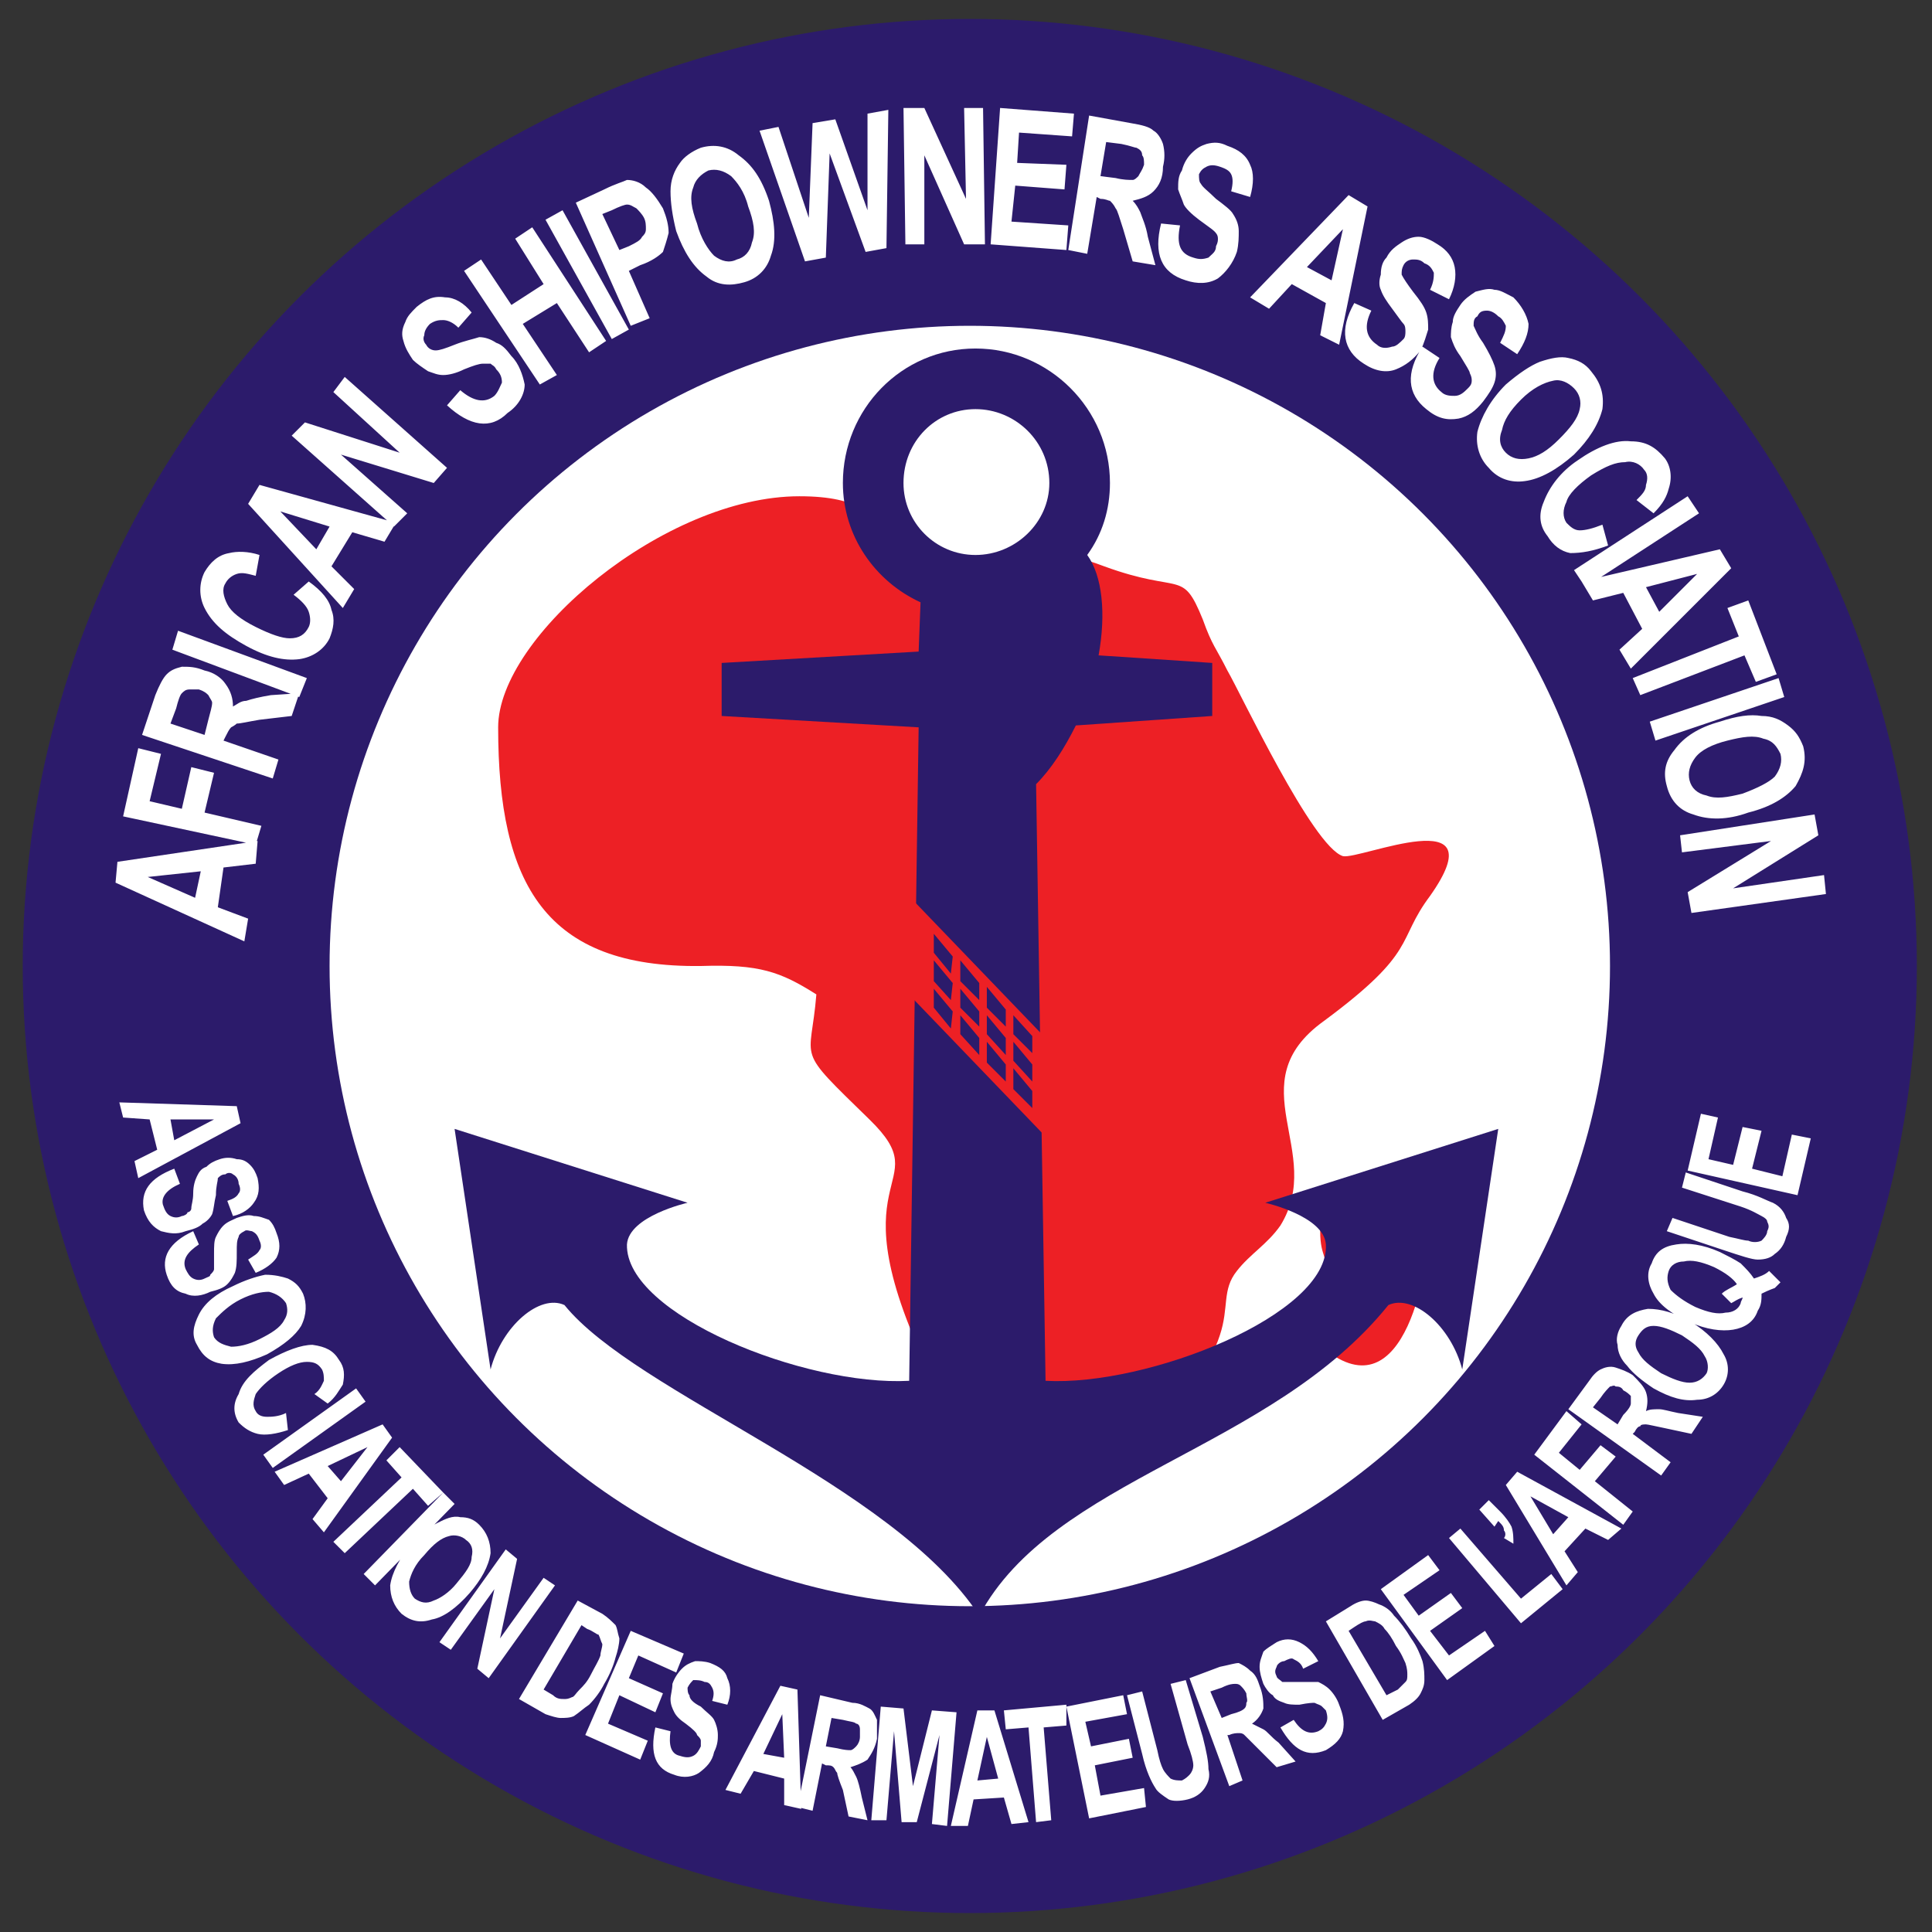 <?xml version="1.0" encoding="UTF-8"?>
<!DOCTYPE svg PUBLIC "-//W3C//DTD SVG 1.1//EN" "http://www.w3.org/Graphics/SVG/1.1/DTD/svg11.dtd">
<!-- Creator: CorelDRAW X7 -->
<svg xmlns="http://www.w3.org/2000/svg" xml:space="preserve" width="1020px" height="1020px" version="1.1" style="shape-rendering:geometricPrecision; text-rendering:geometricPrecision; image-rendering:optimizeQuality; fill-rule:evenodd; clip-rule:evenodd"
viewBox="0 0 1020 1020"
 xmlns:xlink="http://www.w3.org/1999/xlink">
 <rect x="0" y="0" width="1020" height="1020" fill="#333333" stroke="none"/>
 <defs>
  <style type="text/css">
   <![CDATA[
    .fil0 {fill:#2C1B6B}
    .fil4 {fill:#ED2025}
    .fil1 {fill:white}
    .fil2 {fill:white;fill-rule:nonzero}
    .fil3 {fill:white;fill-rule:nonzero}
   ]]>
  </style>
 </defs>
 <g id="Layer_x0020_1">
  <g id="_504891488">
   <circle class="fil0" cx="512" cy="510" r="500"/>
   <circle class="fil1" cx="512" cy="510" r="338"/>
   <path class="fil2" d="M136 444l-1 12 -17 2 -3 21 16 6 -2 12 -68 -31 1 -11 74 -11zm-30 16l-28 3 25 11 3 -14zm29 -14l-70 -15 8 -36 12 3 -6 25 17 4 5 -22 12 3 -5 21 30 7 -3 10zm9 -35l-69 -23 7 -21c2,-5 4,-9 6,-11 2,-2 4,-3 8,-4 4,0 7,0 12,2 5,1 9,4 11,7 3,4 4,8 4,12 2,-1 4,-3 7,-3 3,-1 7,-2 13,-3l15 -1 -4 12 -17 2c-6,1 -10,2 -12,2 -1,1 -3,2 -3,2 -1,1 -2,3 -3,5l-1 2 29 10 -3 10zm-36 -23l2 -8c1,-4 2,-7 2,-9 0,-1 -1,-2 -2,-4 -1,-1 -2,-2 -5,-3 -2,0 -4,0 -5,0 -2,0 -3,1 -4,2 -1,1 -2,4 -3,8l-3 8 18 6zm50 -20l-67 -25 3 -10 68 25 -4 10zm-3 -54l8 -7c7,5 11,10 12,15 2,5 1,10 -1,15 -3,6 -9,10 -16,11 -8,1 -17,-1 -28,-7 -11,-6 -18,-12 -22,-20 -3,-6 -3,-13 0,-19 3,-5 7,-9 13,-10 4,-1 10,-1 16,1l-2 11c-4,-1 -7,-2 -10,-1 -3,1 -5,3 -6,5 -2,3 -1,7 1,11 2,4 7,8 15,12 8,4 14,6 18,6 5,0 8,-2 10,-6 1,-2 1,-5 0,-8 -1,-3 -4,-6 -8,-9zm54 -38l-6 10 -17 -5 -11 18 12 12 -6 10 -50 -55 6 -10 72 20zm-35 2l-26 -8 19 20 7 -12zm34 0l-54 -48 7 -7 50 16 -35 -32 6 -8 54 48 -7 8 -49 -15 35 31 -7 7zm28 -64l7 -8c7,6 13,7 18,3 2,-2 3,-5 4,-7 0,-3 -1,-5 -3,-7 -1,-2 -2,-2 -3,-3 -2,0 -3,0 -4,0 -2,0 -5,1 -10,3 -4,2 -8,3 -11,3 -3,0 -5,-1 -8,-2 -3,-2 -6,-4 -8,-6 -2,-3 -4,-6 -5,-10 -1,-3 -1,-6 1,-10 1,-3 3,-5 6,-8 5,-4 9,-6 15,-5 5,0 10,3 14,8l-7 8c-3,-3 -6,-4 -8,-4 -2,0 -4,0 -7,2 -2,2 -3,4 -3,6 -1,2 0,4 1,5 1,2 3,3 5,3 2,0 5,-1 10,-3 5,-2 10,-3 13,-4 3,0 6,1 9,3 3,1 5,3 8,7 4,4 6,10 7,15 0,5 -3,11 -9,15 -9,9 -20,7 -32,-4zm49 -11l-40 -60 9 -6 16 24 17 -11 -15 -24 9 -6 39 60 -9 6 -17 -26 -18 11 18 27 -9 5zm38 -24l-35 -63 9 -5 35 63 -9 5zm10 -7l-29 -65 15 -7c6,-3 10,-4 12,-5 3,0 7,1 10,4 3,2 6,6 9,11 2,5 3,9 3,13 -1,4 -2,7 -3,10 -2,2 -6,5 -12,7l-6 3 11 25 -10 4zm-15 -59l9 19 5 -2c4,-2 6,-3 7,-5 1,-1 2,-2 2,-4 0,-2 0,-4 -1,-6 -1,-2 -3,-4 -4,-5 -2,-1 -3,-2 -5,-2 -1,0 -4,1 -8,3l-5 2zm39 9c-2,-8 -3,-15 -3,-21 0,-6 2,-11 5,-15 2,-3 6,-6 11,-8 7,-2 14,-1 20,4 7,5 12,12 16,24 3,11 4,21 1,29 -2,7 -7,12 -14,14 -7,2 -14,2 -20,-3 -7,-5 -12,-13 -16,-24zm11 -4c2,8 6,14 9,17 4,3 8,4 12,2 4,-1 7,-4 8,-9 2,-5 1,-11 -2,-19 -2,-8 -6,-13 -9,-16 -4,-3 -8,-4 -12,-3 -4,2 -7,5 -8,9 -2,5 -1,11 2,19zm57 20l-24 -69 10 -2 16 48 2 -50 12 -2 17 48 0 -51 11 -2 -1 73 -11 2 -19 -52 -2 55 -11 2zm53 -9l-1 -72 11 0 22 48 -1 -48 10 0 1 72 -11 0 -21 -47 0 47 -10 0zm45 0l5 -72 39 3 -1 12 -28 -2 -1 16 26 1 -1 13 -26 -2 -2 19 30 2 -1 13 -40 -3zm41 3l11 -71 22 4c6,1 10,2 12,4 2,1 4,4 5,7 1,4 1,8 0,12 0,6 -2,10 -5,13 -3,3 -7,4 -11,5 2,2 3,4 4,6 1,3 3,7 4,13l4 15 -12 -2 -5 -17c-2,-6 -3,-10 -4,-11 -1,-2 -2,-3 -3,-4 -1,0 -2,-1 -5,-1l-2 -1 -5 30 -10 -2zm17 -39l8 1c4,1 7,1 9,1 1,0 2,-1 3,-2 1,-2 2,-3 3,-6 0,-2 0,-4 -1,-5 0,-2 -1,-3 -3,-4 -1,0 -3,-1 -8,-2l-8 -1 -3 18zm32 25l10 1c-2,10 0,15 7,17 3,1 5,1 8,0 2,-2 4,-3 4,-6 1,-2 1,-3 1,-4 0,-2 -1,-3 -2,-4 -1,-1 -4,-3 -8,-6 -4,-3 -7,-6 -8,-8 -1,-3 -2,-5 -3,-8 0,-4 0,-7 2,-10 1,-4 3,-7 5,-9 3,-3 5,-4 8,-5 4,-1 7,-1 11,1 6,2 10,5 12,10 2,4 2,10 0,17l-10 -3c1,-4 1,-7 0,-9 -1,-2 -3,-3 -6,-4 -3,-1 -5,-1 -7,0 -2,1 -3,2 -4,4 0,2 0,4 1,5 1,2 4,4 8,8 4,3 8,6 9,8 2,3 3,6 3,9 0,3 0,7 -1,11 -2,6 -6,11 -10,14 -5,3 -11,3 -17,1 -13,-4 -17,-14 -13,-30zm94 64l-10 -5 3 -17 -18 -10 -12 13 -10 -6 52 -54 10 6 -15 73zm-4 -34l6 -27 -19 20 13 7zm12 12l9 4c-4,8 -3,14 3,18 2,2 5,2 8,1 2,0 4,-2 6,-4 1,-1 1,-3 1,-4 0,-1 0,-3 -1,-4 -1,-1 -3,-4 -6,-8 -3,-4 -5,-7 -6,-10 -1,-2 -1,-5 0,-8 0,-4 1,-7 3,-9 2,-4 5,-6 8,-8 3,-2 6,-3 9,-3 3,0 7,2 10,4 5,3 8,7 9,12 1,5 0,11 -3,17l-10 -5c2,-4 2,-7 2,-9 -1,-2 -2,-4 -5,-5 -2,-2 -4,-2 -6,-2 -2,0 -4,1 -5,3 -1,2 -1,3 -1,5 1,2 3,5 6,9 4,5 6,8 7,11 1,3 1,6 1,9 -1,3 -2,7 -4,11 -4,5 -8,8 -13,10 -5,2 -11,1 -17,-3 -11,-7 -13,-18 -5,-32zm36 23l9 6c-5,8 -4,14 1,18 2,2 5,2 7,2 3,0 5,-2 7,-4 1,-1 2,-2 2,-4 0,-1 0,-2 -1,-4 0,-1 -2,-4 -5,-9 -3,-4 -4,-7 -5,-10 0,-2 0,-5 1,-8 0,-3 2,-6 4,-9 2,-3 5,-5 8,-7 4,-1 7,-2 10,-1 3,0 6,2 10,4 4,4 7,9 8,14 0,5 -2,10 -6,16l-9 -6c2,-4 3,-6 3,-9 -1,-2 -2,-4 -4,-5 -2,-2 -4,-3 -6,-3 -3,0 -4,1 -5,3 -2,1 -2,3 -2,5 1,2 2,5 5,9 3,5 5,9 6,12 1,3 1,6 0,9 -1,3 -3,6 -6,10 -4,5 -8,8 -13,9 -6,1 -11,0 -17,-5 -10,-8 -11,-19 -2,-33zm44 20c7,-6 13,-10 18,-12 6,-2 11,-3 15,-2 5,1 9,3 12,7 5,6 7,12 6,20 -2,8 -7,16 -15,24 -9,8 -18,13 -26,14 -7,1 -14,-1 -19,-7 -5,-5 -7,-12 -6,-19 2,-8 7,-17 15,-25zm8 8c-6,6 -9,11 -10,16 -2,5 -1,9 2,12 3,3 7,4 12,3 5,-1 10,-4 16,-10 6,-6 10,-11 11,-16 1,-4 0,-8 -3,-11 -3,-3 -7,-5 -11,-4 -5,1 -11,4 -17,10zm43 66l3 11c-8,3 -14,4 -20,4 -5,-1 -9,-4 -12,-9 -4,-5 -5,-11 -2,-18 3,-8 9,-16 18,-22 10,-7 20,-11 28,-10 8,0 13,3 18,9 3,4 4,10 2,16 -1,4 -3,8 -8,13l-9 -7c3,-3 5,-5 5,-8 1,-3 1,-6 -1,-8 -2,-3 -6,-5 -10,-4 -5,0 -10,2 -18,7 -7,5 -12,10 -13,14 -2,4 -2,8 0,11 2,2 4,4 7,4 3,0 7,-1 12,-3zm-15 24l60 -39 6 9 -60 39 -6 -9zm30 52l-6 -10 12 -11 -10 -19 -16 4 -6 -10 73 -17 6 10 -53 53zm15 -30l20 -20 -27 7 7 13zm-14 35l56 -22 -6 -15 11 -4 15 39 -11 4 -6 -14 -55 21 -4 -9zm9 23l68 -23 3 10 -68 23 -3 -10zm37 0c9,-3 16,-4 22,-3 6,0 10,2 14,5 4,3 6,6 8,11 2,8 0,14 -4,21 -5,6 -13,11 -25,14 -11,4 -21,4 -29,1 -7,-2 -12,-7 -14,-15 -2,-7 -1,-13 4,-19 5,-7 13,-12 24,-15zm4 10c-8,2 -14,5 -17,9 -3,4 -4,8 -3,12 1,4 4,7 9,8 5,2 11,1 19,-1 8,-3 14,-6 17,-9 3,-4 4,-8 3,-12 -2,-4 -4,-7 -9,-8 -5,-2 -11,-1 -19,1zm-25 50l71 -11 2 11 -45 28 48 -7 1 10 -71 10 -2 -11 44 -27 -47 6 -1 -9z"/>
   <path class="fil3" d="M73 622l-2 -9 12 -6 -4 -16 -14 -1 -2 -8 62 2 2 9 -54 29zm19 -20l21 -11 -23 0 2 11zm0 15l3 8c-7,3 -10,7 -9,11 1,3 2,5 4,6 2,1 4,1 6,0 1,0 3,-1 3,-2 1,0 2,-1 2,-2 0,-2 1,-4 1,-8 0,-4 1,-7 2,-9 1,-2 2,-4 5,-5 2,-2 4,-3 7,-4 3,-1 6,-1 9,0 3,0 5,1 7,3 2,2 3,4 4,7 1,5 1,9 -2,13 -2,3 -6,6 -11,7l-3 -8c3,-1 5,-2 6,-4 1,-1 1,-3 0,-5 0,-2 -1,-4 -3,-5 -1,-1 -3,-1 -4,0 -2,0 -3,1 -4,2 0,2 -1,4 -1,9 -1,4 -1,7 -2,10 -1,2 -3,4 -5,5 -2,2 -5,3 -9,4 -5,2 -9,1 -13,0 -4,-2 -7,-5 -9,-11 -2,-10 3,-17 16,-22zm10 33l3 7c-6,4 -9,8 -7,13 1,2 2,4 4,5 2,1 4,1 6,0 2,-1 3,-1 3,-2 1,-1 2,-2 2,-3 0,-1 0,-4 0,-8 0,-4 0,-7 1,-9 1,-2 2,-4 4,-6 2,-2 5,-3 7,-4 3,-1 6,-2 9,-1 3,0 5,1 8,2 2,2 3,4 4,7 2,5 2,9 0,13 -2,3 -6,6 -11,8l-4 -7c3,-2 5,-3 6,-5 1,-1 1,-3 0,-5 -1,-3 -2,-4 -4,-5 -1,0 -3,-1 -4,0 -2,1 -3,2 -3,3 -1,2 -1,4 -1,8 0,5 0,8 -1,11 -1,2 -2,4 -4,6 -2,2 -5,3 -9,4 -4,2 -9,3 -13,1 -5,-1 -8,-4 -10,-10 -3,-9 1,-17 14,-23zm21 29c6,-3 12,-5 17,-6 5,0 9,1 12,2 4,2 6,4 8,8 2,5 2,11 -1,17 -3,5 -9,10 -18,15 -9,4 -17,6 -24,5 -6,-1 -10,-4 -13,-10 -3,-5 -2,-10 1,-16 3,-6 9,-11 18,-15zm4 7c-6,3 -10,7 -13,10 -2,4 -2,7 -1,10 2,3 5,4 9,5 4,0 9,-1 15,-4 6,-3 11,-6 13,-10 2,-3 2,-6 1,-9 -2,-3 -5,-5 -9,-6 -4,0 -9,1 -15,4zm24 60l1 9c-6,2 -12,3 -16,2 -4,-1 -7,-3 -10,-6 -3,-5 -3,-10 0,-15 2,-7 8,-12 16,-18 9,-5 17,-8 23,-8 7,1 11,3 14,8 3,4 3,8 2,13 -2,3 -4,7 -8,10l-7 -5c3,-2 4,-5 5,-7 0,-2 0,-4 -1,-6 -2,-3 -4,-4 -8,-4 -4,0 -9,2 -15,6 -6,4 -10,8 -12,11 -1,3 -2,6 0,9 1,2 3,3 6,3 2,0 6,0 10,-2zm-12 22l49 -35 5 7 -49 35 -5 -7zm32 41l-6 -7 8 -11 -10 -13 -13 6 -5 -7 57 -25 5 7 -36 50zm9 -27l14 -18 -21 10 7 8zm-4 32l36 -34 -8 -9 7 -7 23 24 -8 7 -8 -9 -36 34 -6 -6zm16 17l42 -43 6 6 -42 43 -6 -6zm25 -16c5,-5 10,-9 14,-11 4,-2 8,-4 12,-3 4,0 7,1 10,4 4,4 6,9 6,15 -1,7 -5,14 -11,21 -7,8 -14,13 -20,14 -6,2 -11,1 -16,-3 -4,-4 -6,-9 -6,-15 1,-7 5,-14 11,-22zm7 6c-5,5 -7,10 -8,14 0,4 1,7 3,9 3,2 6,3 10,1 3,-1 8,-4 12,-9 5,-6 8,-10 8,-14 1,-4 0,-7 -3,-9 -2,-2 -6,-3 -9,-2 -4,1 -8,4 -13,10zm8 46l35 -49 6 5 -9 42 23 -32 6 4 -35 49 -6 -5 9 -42 -23 32 -6 -4zm73 -22l13 7c3,2 5,4 7,6 1,2 1,4 2,7 0,3 -1,7 -2,10 -1,4 -3,9 -6,14 -2,4 -5,8 -8,11 -3,2 -5,4 -8,6 -2,1 -5,1 -7,1 -2,0 -5,-1 -8,-2l-14 -8 31 -52zm2 13l-20 34 5 3c2,2 4,2 6,2 1,0 2,0 4,-1 1,0 2,-2 4,-4 2,-2 4,-4 6,-8 2,-4 4,-7 5,-10 0,-2 1,-4 1,-6 -1,-2 -1,-3 -2,-5 -1,0 -3,-2 -6,-3l-3 -2zm2 58l24 -55 28 12 -4 10 -20 -9 -5 12 18 8 -4 10 -19 -9 -6 15 21 9 -4 10 -29 -13zm37 -4l8 2c-1,7 0,12 5,13 3,1 5,1 7,0 2,-1 3,-3 4,-5 0,-1 0,-2 0,-3 0,-1 -1,-2 -2,-3 0,-1 -2,-3 -6,-6 -3,-2 -5,-4 -6,-6 -1,-2 -2,-4 -2,-7 0,-2 1,-5 1,-8 1,-3 3,-6 5,-8 2,-2 4,-3 7,-4 2,0 5,0 8,1 5,2 8,4 9,8 2,4 2,9 0,14l-8 -2c1,-3 1,-5 0,-7 -1,-2 -2,-3 -4,-3 -2,-1 -4,-1 -6,-1 -1,1 -2,2 -3,4 0,1 0,3 1,4 0,2 2,4 6,6 3,3 6,5 7,7 1,2 2,5 2,8 0,2 0,5 -2,9 -1,5 -4,8 -8,11 -3,2 -8,3 -13,1 -10,-3 -13,-11 -10,-25zm77 43l-9 -2 0 -14 -16 -4 -7 12 -8 -2 29 -55 9 2 2 63zm-9 -27l-1 -23 -10 21 11 2zm7 26l12 -59 17 4c4,0 7,2 9,3 2,1 3,4 4,6 0,3 0,7 0,10 -1,5 -3,8 -5,11 -3,2 -6,3 -9,4 1,1 2,3 3,5 1,2 2,6 3,11l3 12 -10 -2 -3 -14c-2,-5 -3,-8 -3,-9 -1,-1 -1,-2 -2,-3 -1,-1 -2,-1 -4,-1l-2 -1 -5 25 -8 -2zm15 -32l6 1c4,1 6,1 7,1 1,0 2,-1 3,-2 1,-1 2,-3 2,-5 0,-2 0,-3 0,-4 0,-2 -1,-3 -2,-3 -1,-1 -3,-1 -7,-2l-6 -1 -3 15zm24 39l5 -60 12 1 5 41 10 -40 13 1 -5 60 -8 -1 4 -47 -12 46 -8 0 -4 -48 -4 47 -8 0zm83 1l-9 1 -4 -14 -16 1 -3 14 -9 0 14 -61 9 0 18 59zm-16 -23l-6 -22 -5 23 11 -1zm20 23l-4 -50 -12 1 -1 -10 33 -3 0 11 -12 1 4 49 -8 1zm28 -2l-12 -59 30 -6 2 10 -22 4 3 13 20 -4 2 10 -20 4 3 16 23 -4 1 10 -30 6zm20 -65l8 -2 8 31c1,5 2,8 3,10 1,2 3,4 4,5 2,1 4,1 6,1 2,-1 3,-2 4,-3 1,-1 2,-3 2,-5 0,-2 -1,-6 -3,-11l-9 -32 8 -2 9 30c2,8 3,13 3,17 1,4 0,7 -2,10 -2,3 -5,5 -9,6 -4,1 -8,1 -10,0 -3,-2 -6,-4 -7,-6 -2,-3 -5,-9 -7,-18l-8 -31zm54 48l-21 -57 16 -6c5,-1 8,-2 10,-2 2,1 4,2 6,4 3,2 4,5 5,8 2,5 2,9 2,12 -1,3 -3,6 -6,8 2,1 4,2 6,3 2,1 4,4 8,7l9 10 -10 3 -10 -10c-4,-4 -6,-6 -7,-7 -1,-1 -2,-1 -3,-1 -1,0 -3,0 -5,1l-1 0 8 24 -7 3zm-4 -36l5 -2c4,-1 6,-2 7,-3 1,-1 1,-2 1,-3 1,-1 0,-3 0,-5 -1,-2 -2,-3 -3,-4 -1,-1 -2,-1 -3,-1 -1,0 -3,0 -7,2l-6 2 6 14zm31 5l7 -4c4,6 8,8 13,6 2,-1 3,-2 4,-4 1,-2 1,-4 0,-7 -1,-1 -2,-2 -2,-2 -1,-1 -2,-1 -4,-2 -1,0 -3,0 -8,1 -3,0 -6,0 -8,-1 -3,-1 -5,-2 -6,-4 -2,-1 -4,-4 -5,-6 -1,-3 -2,-6 -2,-9 0,-3 1,-5 2,-8 2,-2 4,-3 7,-5 4,-2 8,-2 12,0 4,2 7,5 10,10l-8 4c-1,-3 -3,-4 -5,-5 -1,-1 -3,0 -5,1 -2,0 -4,2 -4,3 -1,2 -1,3 0,5 0,1 2,2 3,3 1,0 4,0 8,0 5,0 8,0 11,0 2,1 4,2 6,4 2,2 4,5 5,8 2,5 3,9 2,14 -1,4 -4,7 -9,10 -10,4 -17,0 -24,-12zm24 -56l13 -8c3,-2 6,-3 8,-3 2,0 5,1 7,2 3,1 6,3 8,6 3,3 6,7 9,12 3,4 5,9 6,12 1,4 1,7 1,10 0,3 -1,5 -2,7 -1,2 -3,4 -6,6l-14 8 -30 -52zm12 5l20 34 6 -3c2,-2 3,-3 4,-4 1,-1 1,-2 1,-4 0,-1 0,-3 -1,-6 -1,-2 -2,-5 -5,-9 -2,-4 -4,-7 -6,-9 -1,-2 -3,-3 -5,-4 -1,0 -3,-1 -5,0 -1,0 -3,1 -6,3l-3 2zm52 26l-35 -48 25 -18 6 8 -19 13 8 11 17 -12 6 8 -17 12 10 13 19 -13 5 8 -25 18zm39 -30l-38 -45 6 -5 32 37 16 -13 6 8 -22 18zm-22 -60l5 -5 6 6c3,3 5,6 6,8 1,3 1,6 1,9l-5 -3c1,-1 1,-3 0,-4 0,-2 -1,-3 -3,-5l-2 3 -8 -9zm75 10l-7 6 -12 -6 -11 12 7 11 -6 7 -32 -53 6 -7 55 30zm-28 -6l-20 -11 12 20 8 -9zm29 4l-47 -37 17 -23 8 7 -12 15 11 9 11 -13 8 6 -11 13 20 16 -5 7zm20 -26l-49 -35 11 -15c2,-3 4,-5 6,-6 2,-1 5,-2 8,-1 3,1 6,2 9,4 3,3 6,6 7,9 1,3 1,6 0,10 2,-1 4,-1 7,-1 2,0 5,1 10,2l13 2 -6 9 -14 -3c-5,-1 -9,-2 -10,-2 -1,0 -3,0 -3,1 -1,0 -2,1 -3,3l-1 1 20 15 -5 7zm-23 -27l3 -5c3,-3 4,-5 4,-6 0,-2 0,-3 0,-4 -1,-1 -2,-2 -4,-3 -1,-2 -3,-2 -4,-2 -1,-1 -2,0 -3,0 -1,1 -3,3 -5,6l-4 5 13 9zm19 -19c-6,-4 -11,-8 -14,-12 -3,-3 -5,-7 -5,-11 -1,-3 0,-7 2,-10 3,-6 8,-8 14,-9 7,0 14,2 23,7 8,5 14,11 17,17 3,5 3,11 0,16 -3,5 -8,8 -14,8 -7,1 -14,-1 -23,-6zm4 -8c6,3 11,5 15,5 4,0 7,-2 9,-5 1,-2 1,-6 -1,-9 -2,-4 -6,-7 -12,-11 -6,-3 -11,-5 -15,-5 -4,0 -6,2 -8,5 -2,3 -2,6 0,9 2,4 6,7 12,11zm49 -50c3,-1 6,-2 8,-4l6 6c-1,1 -2,2 -3,3 0,0 -3,1 -7,3 0,3 0,6 -2,9 -2,6 -7,9 -13,10 -6,1 -14,0 -23,-4 -9,-4 -16,-9 -19,-15 -3,-5 -4,-11 -1,-16 2,-6 6,-9 13,-10 6,-1 14,0 23,4 4,2 8,4 11,6 3,3 5,5 7,8zm-9 3c-2,-3 -6,-6 -12,-9 -7,-3 -12,-4 -16,-3 -4,0 -7,2 -8,5 -1,3 -1,6 1,10 3,3 7,6 13,9 7,3 12,4 16,3 4,0 7,-2 8,-5 0,-1 1,-2 1,-3 -3,1 -4,2 -6,3l-5 -5c2,-2 5,-3 8,-5zm-37 -28l3 -7 30 10c5,1 8,2 10,2 2,1 5,1 7,0 1,-1 3,-3 3,-5 1,-2 1,-3 0,-5 0,-1 -1,-2 -3,-3 -2,-1 -5,-3 -11,-5l-31 -10 2 -8 30 10c8,2 13,5 16,6 4,2 6,5 7,8 2,3 2,6 0,10 -1,4 -3,7 -6,9 -2,2 -5,3 -9,3 -3,0 -9,-2 -18,-5l-30 -10zm69 -19l-58 -13 7 -30 9 2 -5 22 13 3 5 -20 10 2 -5 20 16 4 5 -22 10 2 -7 30z"/>
   <g>
    <path class="fil4" d="M263 384c0,83 25,127 107,126 31,-1 42,3 61,15 -3,37 -12,27 28,66 38,37 -22,25 34,138 6,12 11,23 18,34 12,19 13,25 36,25 39,0 87,-52 97,-83 5,-15 1,-24 9,-34 7,-9 16,-14 23,-24 24,-39 -23,-75 23,-108 50,-37 38,-42 56,-66 36,-51 -37,-19 -46,-21 -16,-5 -54,-86 -61,-98 -6,-12 -8,-13 -13,-27 -11,-27 -11,-13 -52,-28 -50,-19 -50,6 -63,6 -74,0 -31,-43 -98,-43 -71,0 -159,74 -159,122z"/>
    <path class="fil4" d="M697 650c0,15 5,12 1,23 0,1 -17,24 1,39 43,35 56,-43 56,-71 0,-9 -6,-24 -15,-24 -9,0 -10,9 -32,23 -4,2 -11,7 -11,10z"/>
   </g>
  </g>
  <g id="_504891824">
   <path class="fil0" d="M240 596l123 39c0,0 -31,7 -32,22 -1,37 94,75 149,72l5 -345 -104 -6 0 -28 104 -6 1 -26c-24,-11 -41,-35 -41,-63 0,-39 31,-71 70,-71 39,0 71,32 71,71 0,14 -4,27 -12,38 8,11 10,31 6,53l60 4 0 28 -72 5c-6,12 -13,23 -21,31l5 315c54,3 150,-35 148,-72 -1,-15 -32,-22 -32,-22l123 -39 -19 127c-6,-23 -26,-40 -39,-34 -62,77 -177,91 -216,164 -46,-70 -181,-117 -219,-164 -13,-6 -33,11 -39,34l-19 -127zm275 -380c21,0 39,17 39,39 0,21 -18,38 -39,38 -21,0 -38,-17 -38,-38 0,-22 17,-39 38,-39z"/>
   <path class="fil4" d="M476 469l100 104 0 52 -100 -104 0 -52zm17 53l10 12 -1 9 -9 -11 0 -10zm0 -15l10 12 -1 9 -9 -10 0 -11zm0 -14l10 12 -1 9 -9 -11 0 -10zm14 43l10 12 0 9 -10 -11 0 -10zm0 -14l10 12 0 8 -10 -10 0 -10zm0 -15l10 12 0 9 -10 -10 0 -11zm14 43l10 12 0 9 -10 -10 0 -11zm0 -14l10 12 0 9 -10 -11 0 -10zm0 -15l10 12 0 9 -10 -10 0 -11zm14 43l10 12 0 9 -10 -10 0 -11zm0 -14l10 12 0 9 -10 -11 0 -10zm0 -14l10 11 0 9 -10 -10 0 -10z"/>
  </g>
 </g>
</svg>
